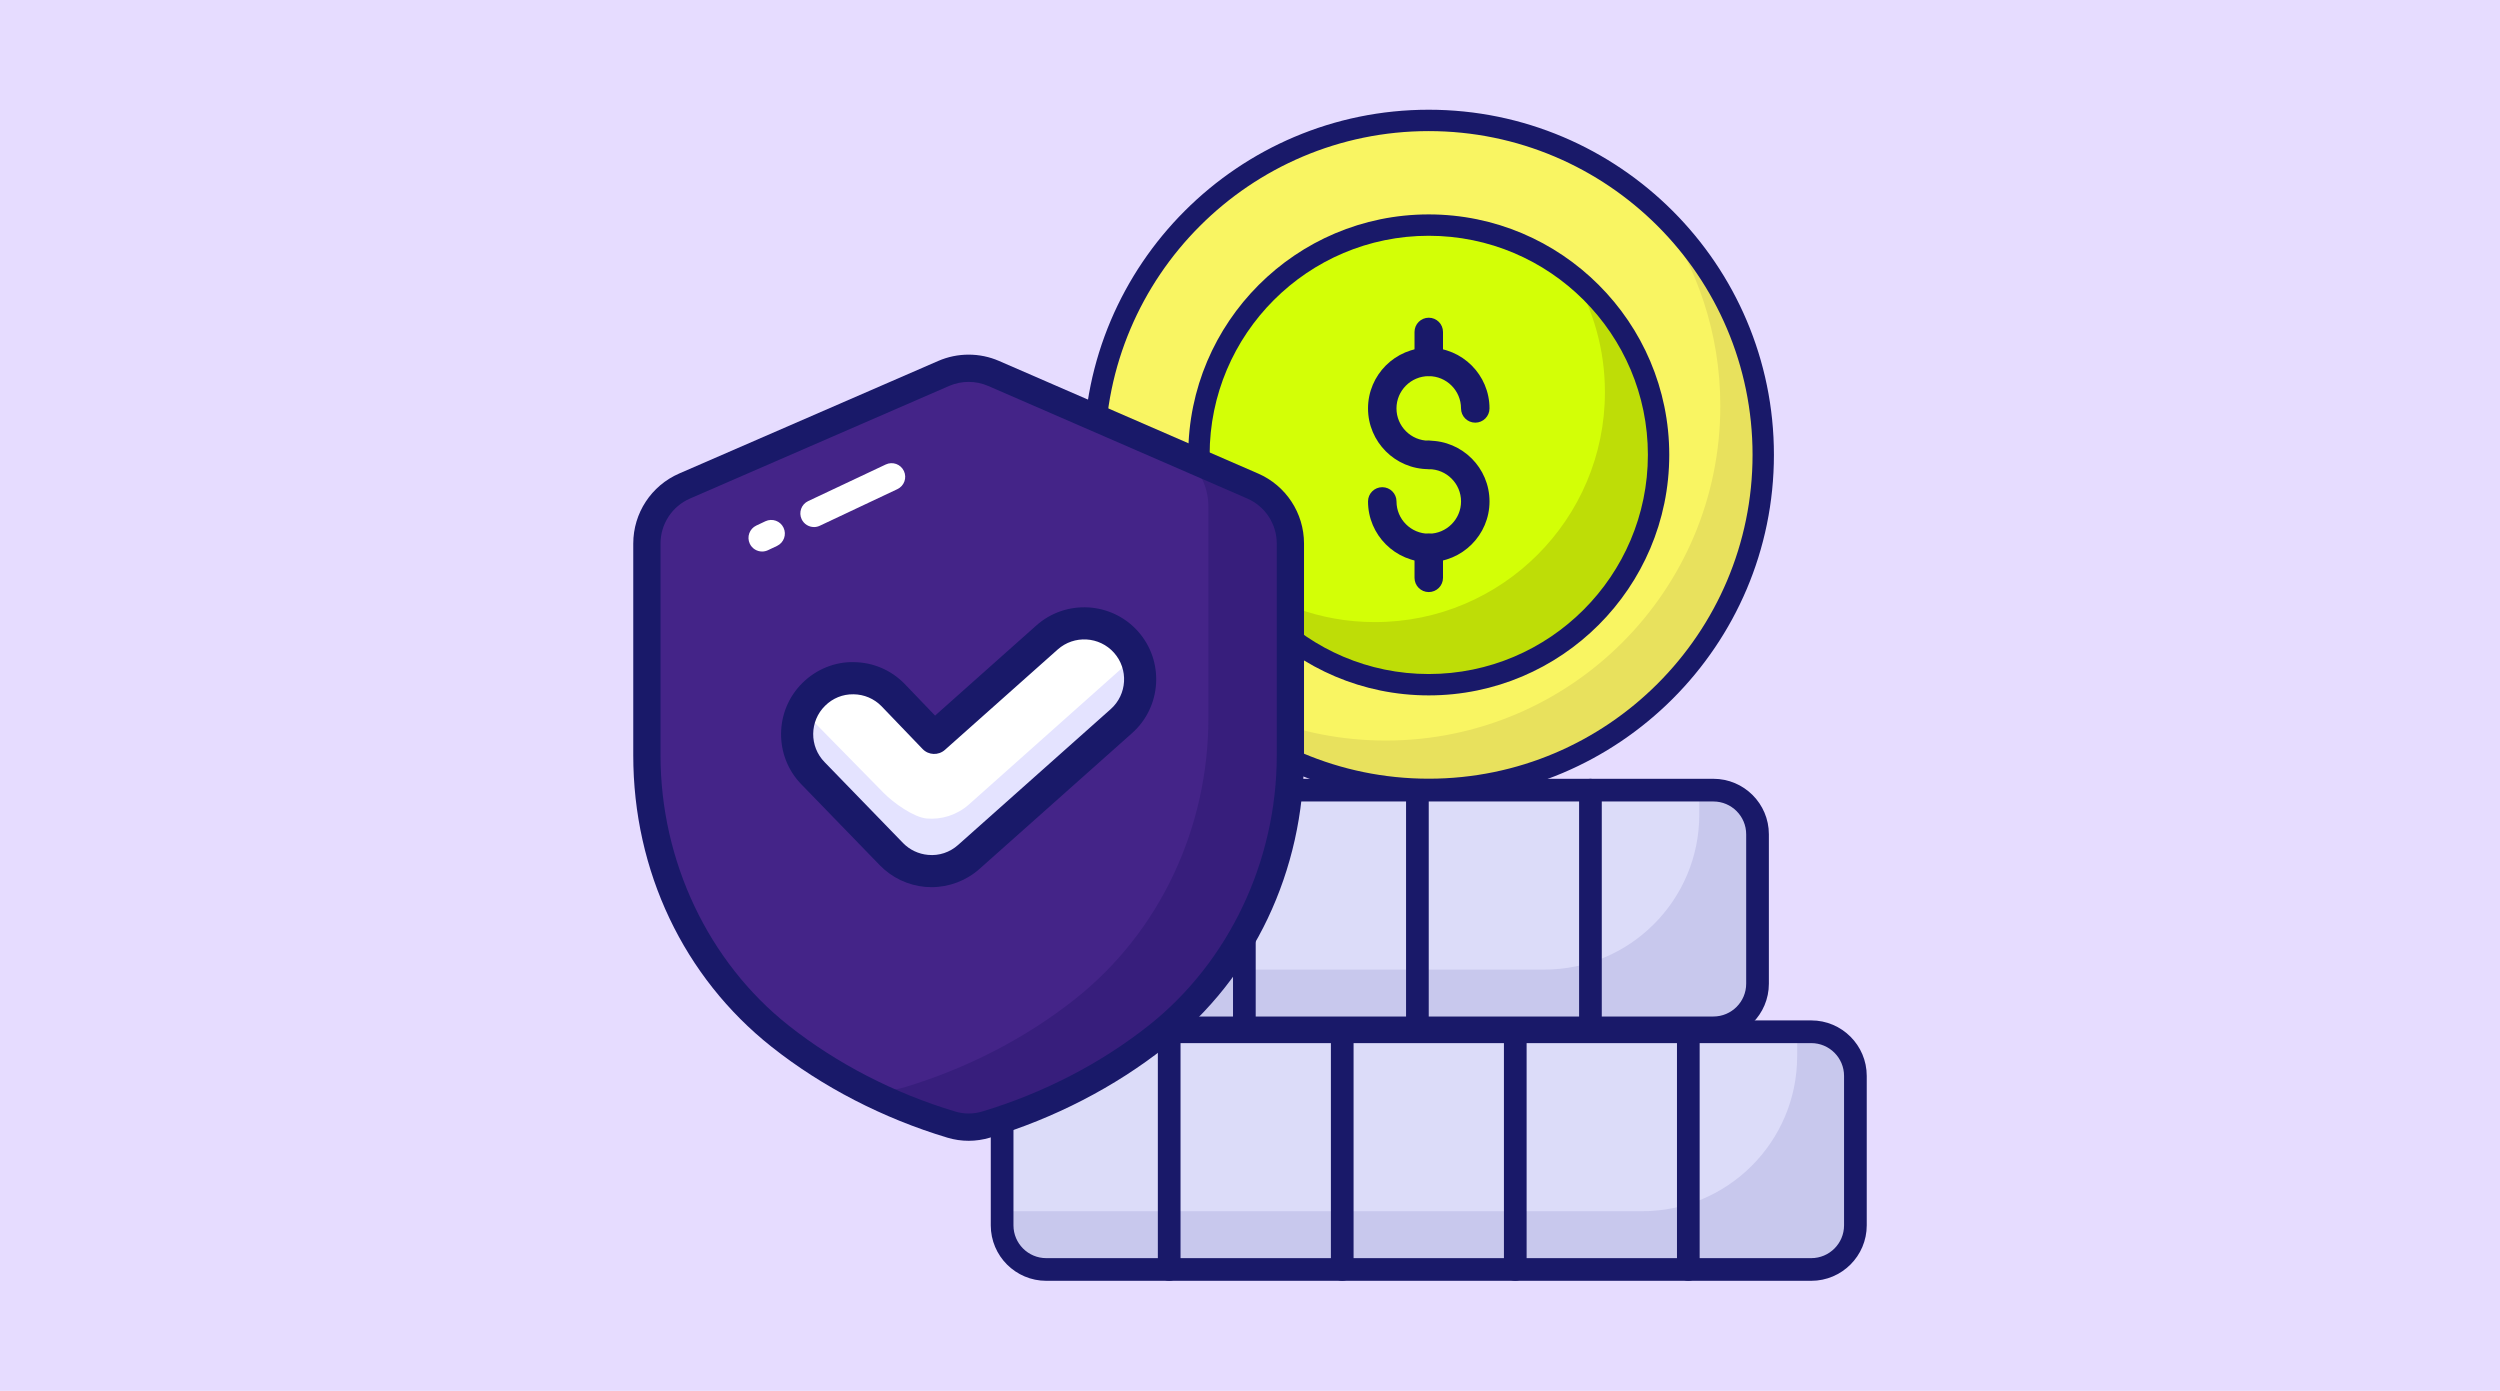 <?xml version="1.0" encoding="UTF-8"?>
<svg id="Layer_1" data-name="Layer 1" xmlns="http://www.w3.org/2000/svg" viewBox="0 0 2272 1264">
  <defs>
    <style>
      .cls-1 {
        fill: #e6dcff;
      }

      .cls-2 {
        fill: #dcdcf9;
      }

      .cls-3 {
        fill: #371e7c;
      }

      .cls-4 {
        fill: #d3ff06;
      }

      .cls-5 {
        fill: #e8e15d;
      }

      .cls-6 {
        fill: #442488;
      }

      .cls-7 {
        fill: #fff;
      }

      .cls-8 {
        fill: #f9f562;
      }

      .cls-9 {
        fill: #c8c8ed;
      }

      .cls-10 {
        fill: #e4e3ff;
      }

      .cls-11 {
        fill: #bedd07;
      }

      .cls-12 {
        fill: #191969;
      }
    </style>
  </defs>
  <rect class="cls-1" x="0" y="0" width="2272" height="1264"/>
  <g>
    <g>
      <path class="cls-2" d="M1646.09,937.67c22.14,0,40.09,17.95,40.09,40.09v135.84c0,22.14-17.95,40.09-40.09,40.09h-695.27c-22.14,0-40.09-17.95-40.09-40.09v-135.84c0-22.14,17.95-40.09,40.09-40.09,0,0,695.27,0,695.27,0Z"/>
      <path class="cls-9" d="M1686.16,977.76v135.83c0,22.2-17.87,40.06-40.06,40.06h-695.32c-22.06,0-40.06-17.87-40.06-40.06v-12.84h581.69c77.75,0,140.85-63.1,140.85-140.85v-22.2h12.84c22.19,0,40.06,17.87,40.06,40.06Z"/>
      <path class="cls-12" d="M950.81,1164c-27.79,0-50.4-22.61-50.4-50.4v-135.84c0-27.8,22.61-50.41,50.4-50.41h695.27c27.8,0,50.41,22.61,50.41,50.41v135.84c0,27.79-22.61,50.4-50.41,50.4h-695.27ZM950.81,947.98c-16.42,0-29.77,13.36-29.77,29.79v135.84c0,16.42,13.36,29.78,29.77,29.78h695.27c16.43,0,29.79-13.36,29.79-29.78v-135.84c0-16.43-13.36-29.79-29.79-29.79h-695.27Z"/>
      <g>
        <path class="cls-12" d="M1062.56,1164c-5.69,0-10.31-4.62-10.31-10.31v-216.02c0-5.69,4.63-10.31,10.31-10.31s10.31,4.62,10.31,10.31v216.02c0,5.69-4.62,10.31-10.31,10.31Z"/>
        <path class="cls-12" d="M1219.82,1164c-5.69,0-10.31-4.62-10.31-10.31v-216.02c0-5.69,4.62-10.31,10.31-10.31s10.31,4.62,10.31,10.31v216.02c0,5.69-4.63,10.31-10.31,10.31Z"/>
        <path class="cls-12" d="M1377.08,1164c-5.69,0-10.31-4.62-10.31-10.31v-216.02c0-5.69,4.63-10.31,10.31-10.31s10.31,4.62,10.31,10.31v216.02c0,5.69-4.63,10.31-10.31,10.31Z"/>
        <path class="cls-12" d="M1534.34,1164c-5.69,0-10.31-4.62-10.31-10.31v-216.02c0-5.69,4.63-10.31,10.31-10.31s10.31,4.62,10.31,10.31v216.02c0,5.69-4.62,10.31-10.31,10.31Z"/>
      </g>
    </g>
    <g>
      <path class="cls-2" d="M1557.14,718.09c22.14,0,40.09,17.95,40.09,40.09v135.84c0,22.14-17.95,40.09-40.09,40.09h-695.27c-22.14,0-40.09-17.95-40.09-40.09v-135.84c0-22.14,17.95-40.09,40.09-40.09,0,0,695.27,0,695.27,0Z"/>
      <path class="cls-9" d="M1597.21,758.18v135.83c0,22.2-17.87,40.06-40.06,40.06h-695.32c-22.06,0-40.06-17.87-40.06-40.06v-12.84h581.69c77.75,0,140.85-63.1,140.85-140.85v-22.2h12.84c22.19,0,40.06,17.87,40.06,40.06Z"/>
      <path class="cls-12" d="M861.87,944.42c-27.79,0-50.4-22.61-50.4-50.4v-135.84c0-27.8,22.61-50.41,50.4-50.41h695.27c27.8,0,50.41,22.61,50.41,50.41v135.84c0,27.79-22.61,50.4-50.41,50.4h-695.27ZM861.87,728.39c-16.42,0-29.77,13.36-29.77,29.79v135.84c0,16.42,13.36,29.78,29.77,29.78h695.27c16.43,0,29.79-13.36,29.79-29.78v-135.84c0-16.43-13.36-29.79-29.79-29.79h-695.27Z"/>
      <g>
        <path class="cls-12" d="M973.61,944.42c-5.69,0-10.31-4.62-10.31-10.31v-216.02c0-5.69,4.63-10.31,10.31-10.31s10.31,4.62,10.31,10.31v216.02c0,5.69-4.62,10.31-10.31,10.31Z"/>
        <path class="cls-12" d="M1130.87,944.42c-5.69,0-10.31-4.62-10.31-10.31v-216.02c0-5.69,4.62-10.31,10.31-10.31s10.31,4.62,10.31,10.31v216.02c0,5.69-4.63,10.31-10.31,10.31Z"/>
        <path class="cls-12" d="M1288.13,944.42c-5.69,0-10.31-4.62-10.31-10.31v-216.02c0-5.69,4.63-10.31,10.31-10.31s10.31,4.62,10.31,10.31v216.02c0,5.69-4.63,10.31-10.31,10.31Z"/>
        <path class="cls-12" d="M1445.39,944.42c-5.69,0-10.31-4.62-10.31-10.31v-216.02c0-5.69,4.63-10.31,10.31-10.31s10.31,4.62,10.31,10.31v216.02c0,5.69-4.62,10.31-10.31,10.31Z"/>
      </g>
    </g>
    <g>
      <path class="cls-8" d="M1602.44,413.34c0,167.92-136.13,304.05-304.05,304.05s-303.91-136.13-303.91-304.05,136.13-303.91,303.91-303.91,304.05,136.13,304.05,303.91Z"/>
      <path class="cls-5" d="M1602.44,413.37c0,167.95-136.16,303.98-304.11,303.98-101.45,0-191.38-49.78-246.48-126.4,54.34,50.92,127.29,82.07,207.46,82.07,167.95,0,304.11-136.16,304.11-304.11,0-66.24-21.28-127.54-57.38-177.45,59.28,55.35,96.39,134.38,96.39,221.9h0Z"/>
      <path class="cls-4" d="M1507.31,413.36c0,115.37-93.53,208.9-208.9,208.9s-208.8-93.53-208.8-208.9,93.53-208.8,208.8-208.8,208.9,93.53,208.9,208.8Z"/>
      <path class="cls-11" d="M1507.32,413.37c0,115.39-93.6,208.86-208.86,208.86-76.88,0-144.14-41.54-180.36-103.61,35.84,29.26,81.57,46.74,131.47,46.74,115.39,0,208.99-93.6,208.99-208.99,0-38.38-10.39-74.22-28.5-105.13,47.12,38.25,77.26,96.77,77.26,162.12Z"/>
      <path class="cls-12" d="M1298.39,727.1c-172.94,0-313.63-140.75-313.63-313.76s140.69-313.62,313.63-313.62,313.75,140.69,313.75,313.62-140.75,313.76-313.75,313.76ZM1298.39,119.14c-162.23,0-294.21,131.98-294.21,294.2s131.98,294.34,294.21,294.34,294.33-132.04,294.33-294.34-132.04-294.2-294.33-294.2Z"/>
      <path class="cls-12" d="M1298.41,631.97c-120.49,0-218.51-98.07-218.51-218.61s98.02-218.51,218.51-218.51,218.61,98.03,218.61,218.51-98.07,218.61-218.61,218.61h0ZM1298.41,214.27c-109.78,0-199.09,89.31-199.09,199.09s89.31,199.19,199.09,199.19,199.19-89.35,199.19-199.19-89.35-199.09-199.19-199.09Z"/>
      <g>
        <g>
          <path class="cls-12" d="M1298.46,426.37c-30.44,0-55.2-24.77-55.2-55.2s24.76-55.2,55.2-55.2,55.2,24.77,55.2,55.2c0,7.14-5.79,12.94-12.94,12.94s-12.94-5.79-12.94-12.94c0-16.18-13.16-29.33-29.33-29.33s-29.33,13.16-29.33,29.33,13.16,29.33,29.33,29.33c7.15,0,12.94,5.79,12.94,12.94s-5.79,12.94-12.94,12.94Z"/>
          <path class="cls-12" d="M1298.46,510.9c-30.44,0-55.2-24.77-55.2-55.2,0-7.14,5.79-12.94,12.94-12.94s12.94,5.79,12.94,12.94c0,16.18,13.16,29.33,29.33,29.33s29.33-13.16,29.33-29.33-13.16-29.33-29.33-29.33c-7.15,0-12.94-5.79-12.94-12.94s5.79-12.94,12.94-12.94c30.44,0,55.2,24.76,55.2,55.2s-24.76,55.2-55.2,55.2Z"/>
        </g>
        <path class="cls-12" d="M1298.46,341.84c-7.15,0-12.94-5.79-12.94-12.94v-27.22c0-7.14,5.79-12.94,12.94-12.94s12.94,5.79,12.94,12.94v27.22c0,7.14-5.79,12.94-12.94,12.94Z"/>
        <path class="cls-12" d="M1298.46,538.07c-7.15,0-12.94-5.79-12.94-12.94v-27.23c0-7.14,5.79-12.94,12.94-12.94s12.94,5.79,12.94,12.94v27.23c0,7.14-5.79,12.94-12.94,12.94Z"/>
      </g>
    </g>
    <g>
      <path class="cls-6" d="M864.62,1022.06c-58.16-17.45-111.57-45.47-155.74-80.47-77.5-61.41-120.99-156.2-120.99-255.08v-192.54c0-22.7,13.47-43.23,34.29-52.28l235.4-102.3c14.49-6.3,30.95-6.3,45.44,0l235.4,102.3c20.82,9.05,34.29,29.58,34.29,52.28v192.54c0,98.88-43.49,193.67-120.99,255.08-44.17,35-97.58,63.02-155.74,80.47-10.19,3.06-21.16,3.06-31.35,0Z"/>
      <path class="cls-3" d="M1172.72,494.02v192.5c0,98.86-43.57,193.66-121,255.03-44.15,35.03-97.56,63.11-155.74,80.48-10.13,3.04-21.13,3.04-31.41,0-33.87-10.13-66.29-24.03-96.11-40.82,7.09,2.61,14.33,4.92,21.57,7.09,10.28,3.04,21.13,3.04,31.41,0,58.19-17.51,111.6-45.45,155.74-80.48,77.44-61.37,121-156.18,121-255.03v-192.51c0-18.96-9.41-36.47-24.61-46.9l64.84,28.22c20.84,9.12,34.3,29.67,34.3,52.4Z"/>
      <path class="cls-12" d="M880.31,1036.76c-6.47,0-12.95-.94-19.24-2.83h-.01c-58.54-17.58-113.84-46.14-159.87-82.62-79.87-63.3-125.68-159.82-125.68-264.8v-192.54c0-27.65,16.38-52.62,41.74-63.64l235.4-102.29c17.57-7.65,37.74-7.65,55.3,0l235.4,102.29c25.36,11.02,41.74,35.99,41.74,63.64v192.54c0,104.98-45.81,201.5-125.68,264.8-46.04,36.48-101.33,65.04-159.88,82.62-6.29,1.89-12.76,2.83-19.22,2.83ZM880.29,347.07c-6.06,0-12.12,1.23-17.76,3.69l-235.41,102.29c-16.3,7.09-26.83,23.14-26.83,40.92v192.54c0,95.94,43.47,187.67,116.29,245.37,43.6,34.55,96.03,61.63,151.61,78.31h.01c7.8,2.36,16.43,2.35,24.21,0,55.59-16.68,108.02-43.76,151.62-78.31,72.82-57.7,116.29-149.43,116.29-245.37v-192.54c0-17.77-10.54-33.83-26.83-40.92l-235.4-102.29c-5.65-2.46-11.72-3.69-17.78-3.69Z"/>
      <g>
        <path class="cls-7" d="M842.17,791.46c-11.68-1.02-23.05-6.06-31.86-15.05l-71.34-73.57c-19.67-20.05-19.36-52.25.69-71.93,20.04-19.68,52.26-19.38,71.93.69l37.41,38.97,102.52-91.25c20.96-18.65,53.13-16.81,71.81,4.18,18.68,20.98,16.81,53.13-4.17,71.81l-138.72,123.47c-10.86,9.67-24.78,13.85-38.26,12.67Z"/>
        <path class="cls-10" d="M1019.08,655.34l-138.64,123.38c-10.9,9.74-24.85,13.95-38.22,12.79-11.77-1.02-23.11-6.1-31.97-15.11l-71.34-73.63c-15.84-16.13-18.75-40.26-8.57-59.29,2.18,4.22,5.09,8.14,8.57,11.77l64.23,65.4c8.86,9.01,27.31,22.18,39.08,23.2,13.37,1.16,27.32-3.05,38.22-12.64l138.64-123.53c4.65-4.07,8.43-9.01,11.19-14.24,10.75,20.2,6.83,45.92-11.19,61.91Z"/>
        <path class="cls-12" d="M846.55,806.25c-1.88,0-3.76-.07-5.66-.24-15.54-1.37-30.12-8.26-41.03-19.38l-71.39-73.62c-25.21-25.71-24.81-67.24.96-92.52,12.46-12.26,29.53-19.19,46.46-18.74,17.5.17,33.87,7.14,46.12,19.64l27.79,28.95,92.01-81.91c26.99-23.99,68.43-21.56,92.43,5.38,23.99,26.97,21.58,68.42-5.38,92.43l-138.72,123.46c-12.01,10.68-27.64,16.56-43.59,16.56ZM843.46,776.92c10,.97,19.74-2.31,27.27-9.04l138.72-123.46c14.93-13.29,16.27-36.26,2.98-51.19-13.28-14.94-36.25-16.28-51.19-2.98l-102.52,91.25c-5.85,5.19-14.8,4.88-20.25-.8l-37.42-38.97c-6.67-6.8-15.74-10.67-25.44-10.77-9.8-.14-18.82,3.59-25.71,10.38-14.29,14-14.5,37-.51,51.28l71.4,73.62c5.99,6.12,14.06,9.92,22.67,10.68Z"/>
      </g>
      <g>
        <path class="cls-7" d="M739.76,478.98c-4.65,0-9.1-2.63-11.22-7.1-2.92-6.19-.27-13.57,5.92-16.49l70.52-33.27c6.21-2.94,13.57-.27,16.49,5.92,2.92,6.19.27,13.57-5.92,16.49l-70.52,33.27c-1.71.81-3.51,1.19-5.27,1.19Z"/>
        <path class="cls-7" d="M692.63,501.22c-4.65,0-9.1-2.61-11.22-7.09-2.92-6.18-.28-13.57,5.9-16.5l8.29-3.92c6.24-2.94,13.59-.27,16.5,5.9,2.92,6.18.28,13.57-5.9,16.5l-8.29,3.92c-1.72.81-3.52,1.19-5.29,1.19Z"/>
      </g>
    </g>
  </g>
</svg>